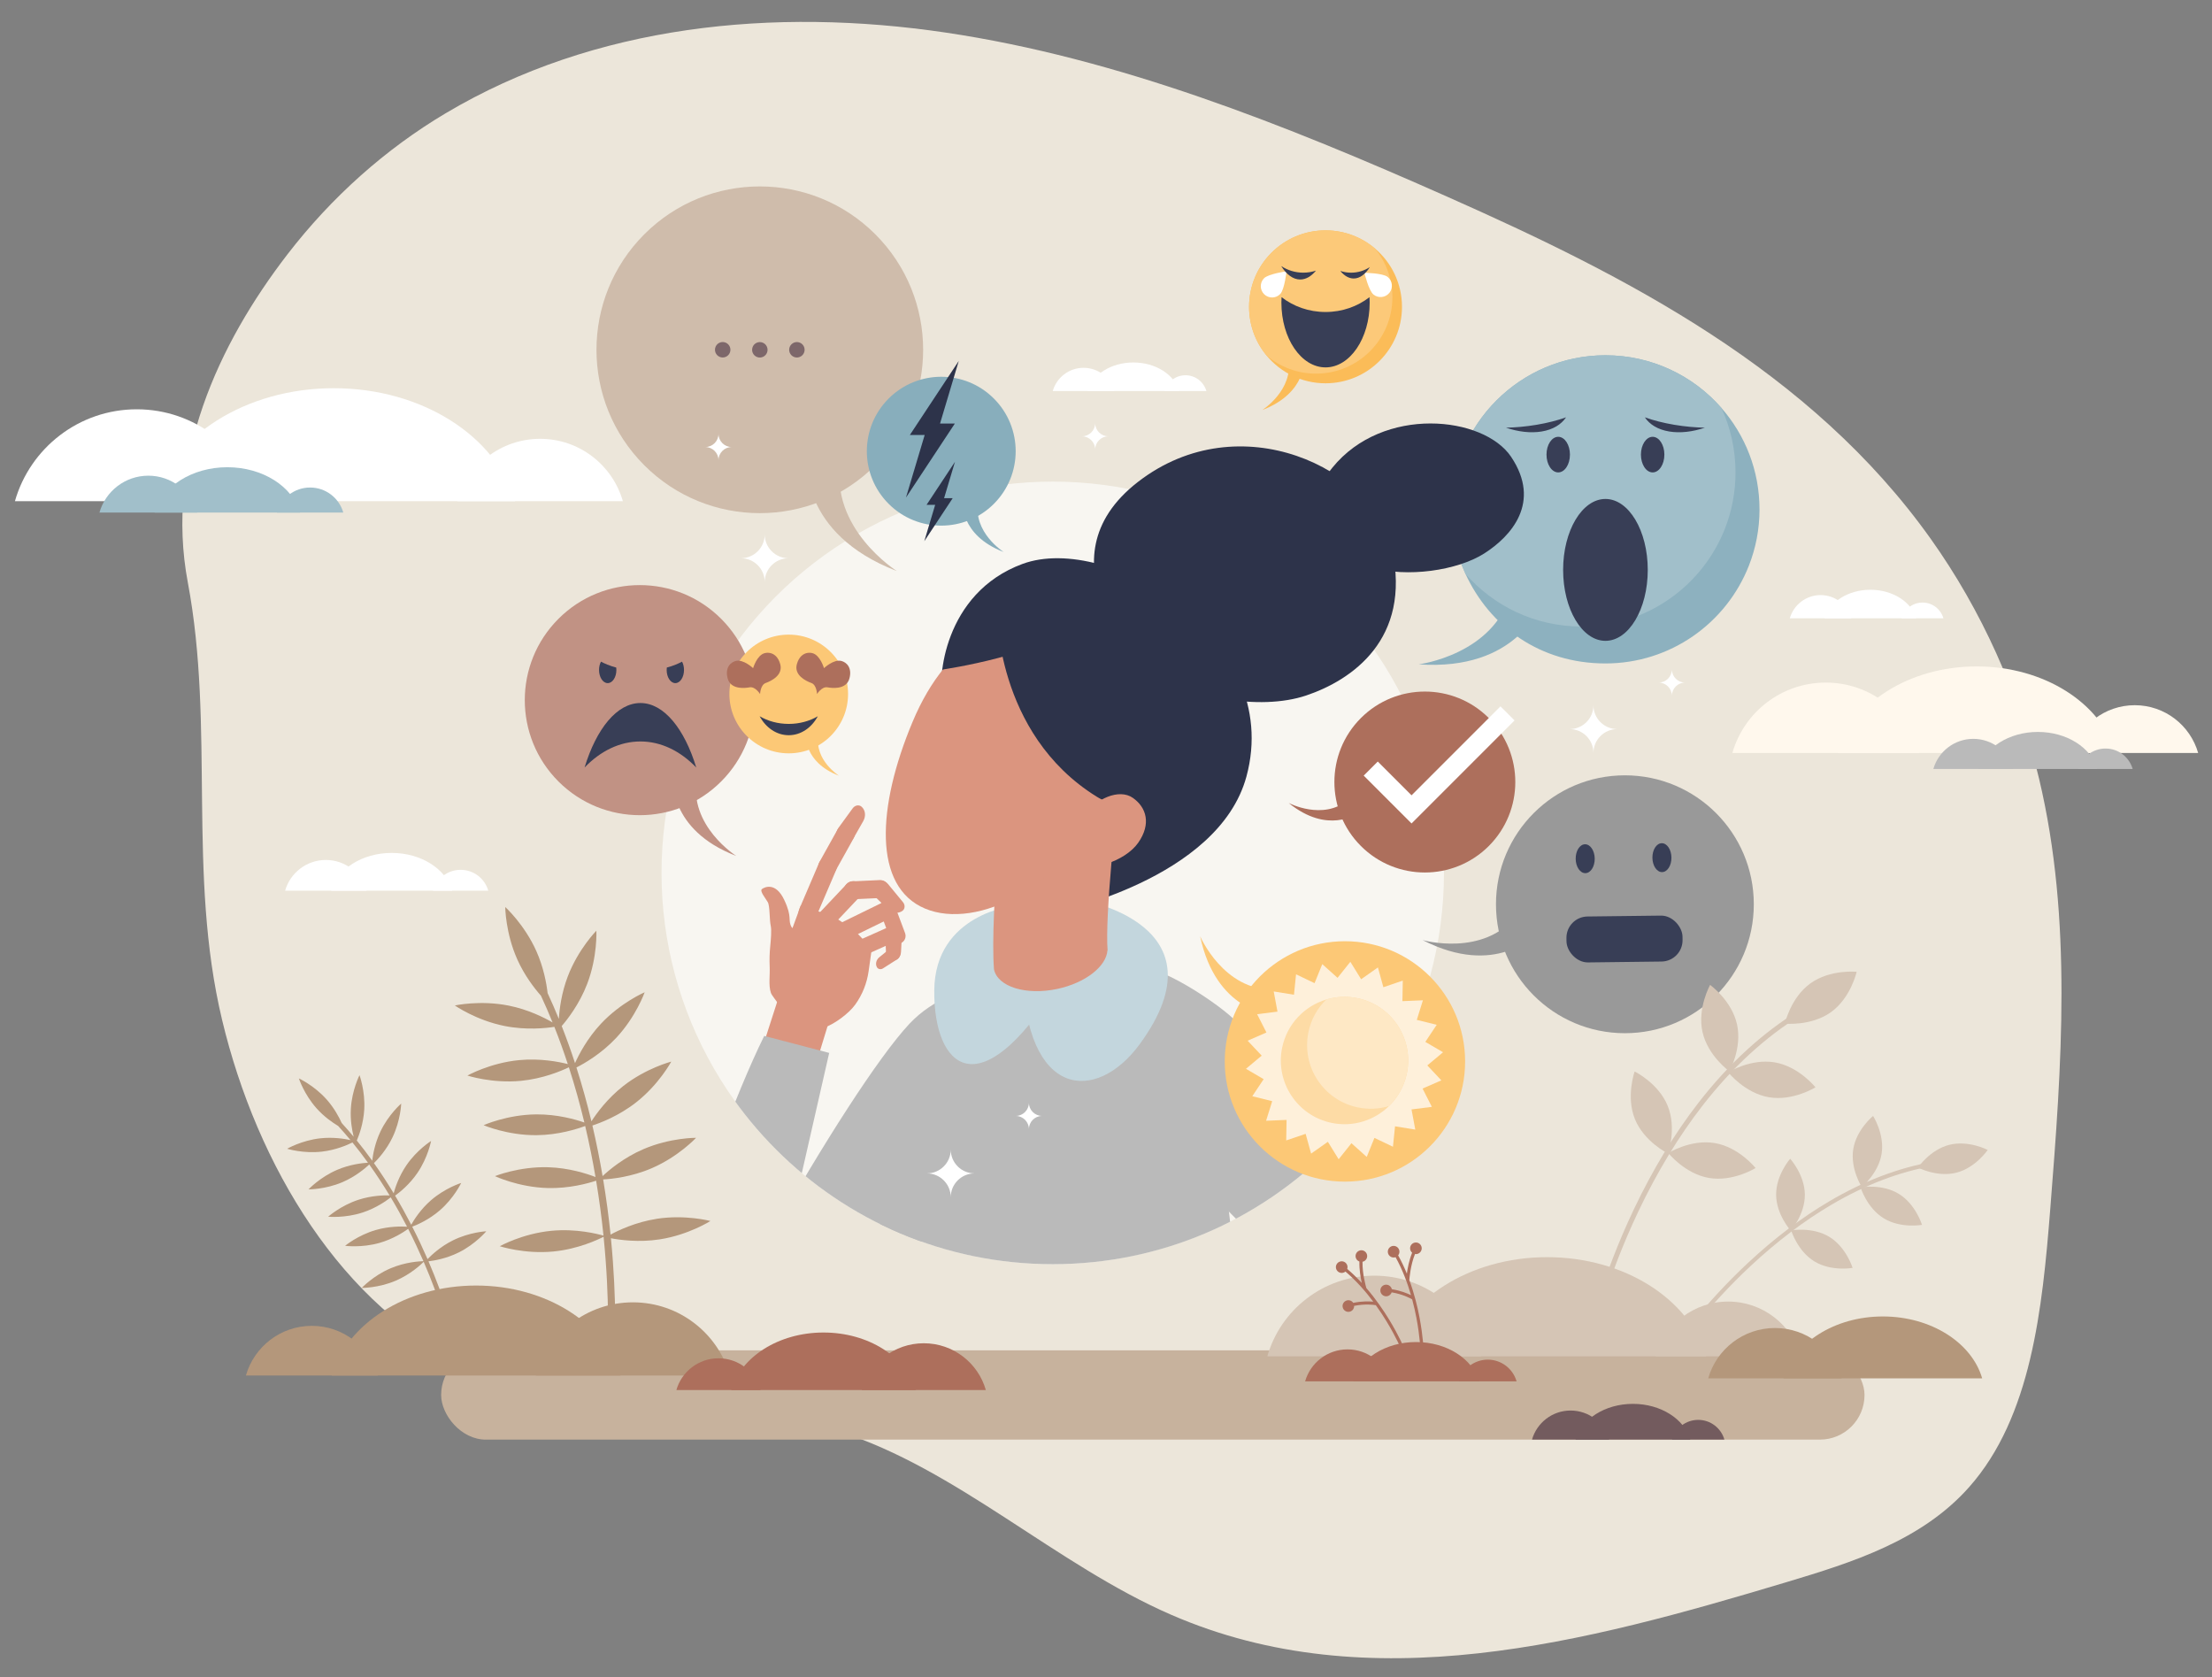 <svg xmlns="http://www.w3.org/2000/svg" xmlns:xlink="http://www.w3.org/1999/xlink" id="Layer_1" viewBox="0 0 2500 1895.03"><rect x="0" y="0" width="2500" height="1895.03" fill="#808080" stroke="none"/><defs><style>.cls-1{clip-path:url(#clippath);}.cls-2,.cls-3,.cls-4,.cls-5,.cls-6,.cls-7,.cls-8,.cls-9,.cls-10,.cls-11,.cls-12,.cls-13,.cls-14,.cls-15,.cls-16,.cls-17,.cls-18,.cls-19,.cls-20,.cls-21,.cls-22,.cls-23,.cls-24,.cls-25,.cls-26,.cls-27,.cls-28,.cls-29{stroke-width:0px;}.cls-2,.cls-30{fill:none;}.cls-3{fill:#f8f6f1;}.cls-4{fill:#2d334a;}.cls-5{fill:#88aebc;}.cls-6{fill:#a1bfca;}.cls-7{fill:#383e56;}.cls-8{fill:#c3d6dd;}.cls-9{fill:#cfbcab;}.cls-10{fill:#ad6f5c;}.cls-11{fill:#c7b29d;}.cls-12{fill:#d5c5b5;}.cls-13{fill:#db957f;}.cls-14{fill:#c19284;}.cls-15{fill:#b4977b;}.cls-16{fill:#735b5e;}.cls-17{fill:#bababa;}.cls-18{fill:#8db1bf;}.cls-19{fill:#999;}.cls-20{fill:#7d676a;}.cls-21{fill:#fddba5;}.cls-22{fill:#ece6da;}.cls-23{fill:#fee8c5;}.cls-24{fill:#fff;}.cls-25{fill:#fff8ed;}.cls-26{fill:#fef0da;}.cls-27{fill:#fcc876;}.cls-28{fill:#fcc979;}.cls-29{fill:#fbbc58;}.cls-30{stroke:#fff;stroke-miterlimit:10;stroke-width:22.49px;}</style><clipPath id="clippath"><path class="cls-2" d="M1818.67,521.86l-137.17-98.38-173.38,31.16-239.88,23.89-35.7,67.72c-14.06-1.35-28.32-2.05-42.73-2.05-244.2,0-442.16,197.96-442.16,442.16s197.96,442.16,442.16,442.16,442.16-197.96,442.16-442.16c0-50.83-8.58-99.65-24.37-145.1l159.04-166.29,52.03-153.12Z"></path></clipPath></defs><path class="cls-22" d="M503.82,127.91C672.05,27.9,874.71,7.97,1069.11,36.86c194.4,28.89,382.75,103.84,566.87,185.55,202.11,89.69,410.61,195.86,546.41,386.88,57.02,80.21,98.98,173.18,122.18,270.71,37.92,159.42,25.41,324.84,12.62,486.32-8.94,112.92-21.42,234.8-91.62,314.03-53.68,60.58-131.94,85.14-206.76,107.56-225.82,67.64-470.87,134.32-695.26,36.72-130.18-56.62-241.95-164.9-375.87-207.36-136.8-43.37-285.3-14.07-417.55-74.15-143.18-65.04-239.75-225.77-279.15-390.78-39.54-165.61-7.9-330.41-38.72-494.25-26.18-139.14,34.58-269.29,112.56-370.59,49.94-64.86,110.96-119.16,178.98-159.59Z"></path><circle class="cls-3" cx="1189.81" cy="986.37" r="442.16"></circle><circle class="cls-19" cx="1836.45" cy="1021.81" r="145.7"></circle><path class="cls-19" d="M1735.31,1055.83s-44.46,49.07-127.41,6.49c0,0,68.75,19.65,106.47-28.2l20.95,21.71Z"></path><path class="cls-7" d="M1889.06,969.02c.11,9.02-4.62,16.39-10.56,16.46-5.94.07-10.84-7.18-10.95-16.2-.11-9.02,4.62-16.39,10.56-16.46,5.94-.07,10.84,7.18,10.95,16.2Z"></path><ellipse class="cls-7" cx="1791.67" cy="970.2" rx="10.76" ry="16.33" transform="translate(-11.63 21.79) rotate(-.69)"></ellipse><rect class="cls-7" x="1770.5" y="1034.98" width="131.19" height="51.9" rx="24.06" ry="24.06" transform="translate(-12.73 22.34) rotate(-.69)"></rect><rect class="cls-11" x="498.58" y="1525.85" width="1608.7" height="100.91" rx="50.45" ry="50.45"></rect><circle class="cls-9" cx="858.73" cy="395.26" r="184.6" transform="translate(-27.97 722.98) rotate(-45)"></circle><circle class="cls-20" cx="816.83" cy="395.26" r="8.73" transform="translate(244.47 1099.42) rotate(-76.72)"></circle><circle class="cls-20" cx="858.73" cy="395.26" r="8.73" transform="translate(331.02 1179.59) rotate(-80.78)"></circle><circle class="cls-20" cx="900.64" cy="395.26" r="8.73" transform="translate(-15.7 752.61) rotate(-45)"></circle><path class="cls-9" d="M912.06,519.49s-8.77,83.44,101.51,125.78c0,0-76.64-48.31-63.32-124.34l-38.19-1.44Z"></path><path class="cls-12" d="M2094.53,1298.6c-3.53,22.18,9.64,42.71,9.64,42.71,0,0,18.89-15.43,22.42-37.6,3.53-22.18-9.64-42.71-9.64-42.71,0,0-18.89,15.43-22.42,37.6Z"></path><path class="cls-12" d="M2007.37,1350.16c.2,22.46,16.59,40.52,16.59,40.52,0,0,16.07-18.34,15.88-40.8-.2-22.46-16.59-40.52-16.59-40.52,0,0-16.07,18.34-15.88,40.8Z"></path><path class="cls-12" d="M2203.1,1293.65c-21.77,5.5-35.44,25.71-35.44,25.71,0,0,21.63,11.28,43.4,5.77,21.77-5.5,35.44-25.71,35.44-25.71,0,0-21.63-11.28-43.4-5.77Z"></path><path class="cls-12" d="M2146,1349.04c-19.17-11.7-43.17-7.32-43.17-7.32,0,0,7.09,23.34,26.26,35.03,19.17,11.7,43.17,7.32,43.17,7.32,0,0-7.09-23.34-26.26-35.03Z"></path><path class="cls-12" d="M2067.55,1397.67c-19.17-11.7-43.17-7.32-43.17-7.32,0,0,7.09,23.34,26.26,35.03,19.17,11.7,43.17,7.32,43.17,7.32,0,0-7.09-23.34-26.26-35.03Z"></path><path class="cls-12" d="M1894.45,1518.57l3.77,2.59c.3-.44,30.56-44.28,80.83-91.09,29.49-27.46,60-50.55,90.68-68.64,38.28-22.57,76.93-37.35,114.87-43.94l-.78-4.51c-38.51,6.69-77.69,21.67-116.47,44.54-30.97,18.26-61.76,41.57-91.5,69.27-50.62,47.15-81.11,91.34-81.41,91.78Z"></path><path class="cls-24" d="M1339.82,424.04c11.23,0,20.7,7.53,23.63,17.82h-47.27c2.94-10.29,12.41-17.82,23.63-17.82Z"></path><path class="cls-24" d="M1224.62,415.62c16.54,0,30.49,11.09,34.82,26.25h-69.63c4.32-15.15,18.27-26.25,34.82-26.25Z"></path><path class="cls-24" d="M1332.67,441.86c-5.34-18.47-26.49-32.27-51.78-32.27s-46.44,13.8-51.78,32.27h103.56Z"></path><path class="cls-24" d="M2172.83,680.88c11.23,0,20.7,7.53,23.63,17.82h-47.27c2.94-10.29,12.41-17.82,23.63-17.82Z"></path><path class="cls-24" d="M2057.63,672.45c16.54,0,30.49,11.09,34.82,26.25h-69.63c4.32-15.15,18.27-26.25,34.82-26.25Z"></path><path class="cls-24" d="M2165.68,698.7c-5.34-18.47-26.49-32.27-51.78-32.27s-46.44,13.8-51.78,32.27h103.56Z"></path><path class="cls-12" d="M1953.14,1470.76c38.98,0,71.86,26.15,82.05,61.86h-164.1c10.19-35.71,43.07-61.86,82.05-61.86Z"></path><path class="cls-12" d="M1553.2,1441.5c57.43,0,105.86,38.51,120.87,91.12h-241.74c15.01-52.61,63.44-91.12,120.87-91.12Z"></path><path class="cls-12" d="M1928.31,1532.62c-18.53-64.13-91.98-112.03-179.77-112.03s-161.24,47.9-179.77,112.03h359.55Z"></path><path class="cls-15" d="M511.73,1401.7c-13.87,6.89-24.03,16.43-28.53,21.1-.18-.42-.36-.83-.54-1.25-4.68-10.71-10.26-22.68-16.76-35.41,5.68-2.15,19-7.89,31.22-18.48,16.07-13.92,24.13-30.93,24.13-30.93,0,0-17.98,5.56-34.05,19.48-11.82,10.24-19.3,22.14-22.43,27.72-5.43-10.54-11.51-21.58-18.23-32.86,5.05-3.63,16.28-12.53,25.25-25.7,11.97-17.56,15.42-36.07,15.42-36.07,0,0-15.97,9.97-27.94,27.54-8.36,12.27-12.56,24.99-14.34,31.55-6.77-11.23-14.2-22.68-22.29-34.08,4.43-4.34,14.19-14.86,21.06-29.28,9.15-19.19,9.74-38,9.74-38,0,0-14.26,12.29-23.41,31.48-6.31,13.22-8.54,26.26-9.33,33.09-5.5-7.66-11.31-15.28-17.43-22.81,2.47-5.74,7.48-19.12,8.4-34.99,1.22-21.22-5.35-38.86-5.35-38.86,0,0-8.55,16.77-9.78,37.99-.74,12.89,1.39,24.46,3.18,31.55-4.35-5.22-8.85-10.38-13.5-15.46-3.01-6.67-8.53-17.08-17.15-26.74-14.15-15.86-31.28-23.68-31.28-23.68,0,0,5.82,17.9,19.97,33.76,8.53,9.56,18.13,16.19,24.42,19.95,4.82,5.25,9.47,10.59,13.96,16-6.74-1.5-19.73-3.63-34.21-2.02-21.13,2.35-37.41,11.79-37.41,11.79,0,0,17.96,5.62,39.09,3.27,16.04-1.79,29.29-7.66,34.74-10.38,6.17,7.54,12.01,15.19,17.55,22.87-6.38.37-20.38,1.88-34.78,8.04-19.55,8.35-32.41,22.09-32.41,22.09,0,0,18.82.19,38.37-8.16,14.85-6.35,25.84-15.8,30.27-19.97,8.35,11.69,15.99,23.43,22.95,34.94-6.47-.18-20.42.13-35.16,4.94-20.21,6.6-34.24,19.14-34.24,19.14,0,0,18.73,1.86,38.94-4.74,15.22-4.97,26.93-13.31,31.79-17.13,6.81,11.39,12.94,22.53,18.43,33.16-6.54-.41-20.37-.55-35.12,3.68-20.43,5.86-34.91,17.9-34.91,17.9,0,0,18.65,2.53,39.09-3.33,15.19-4.36,27.09-12.13,32.19-15.83,6.42,12.56,11.92,24.37,16.54,34.94.23.53.46,1.05.69,1.58-4.26.1-20.5.97-37.28,8.15-19.55,8.35-32.41,22.09-32.41,22.09,0,0,18.82.19,38.37-8.16,16.79-7.17,28.64-18.31,31.65-21.32,18.78,43.44,26.98,75.3,27.06,75.62l5.05-1.28c-.08-.32-8.19-31.84-26.69-74.94,6.37-.74,20.22-3.06,34.2-10.01,19.04-9.46,31.1-23.91,31.1-23.91,0,0-18.8.88-37.84,10.34Z"></path><path class="cls-15" d="M742.13,1377.29c-23.74,3.67-43.24,13-52.08,17.79-.07-.7-.14-1.4-.22-2.1-1.88-18.03-4.51-38.34-8.15-60.22,9.41-.5,31.8-2.74,54.83-12.65,30.29-13.03,50.19-34.39,50.19-34.39,0,0-29.2-.23-59.48,12.8-22.28,9.58-38.93,23.66-46.18,30.44-3.09-18.13-6.87-37.3-11.51-57.14,9.17-2.99,29.94-10.88,49.4-26.13,25.95-20.34,39.73-46.08,39.73-46.08,0,0-28.28,7.24-54.23,27.58-18.13,14.21-30.31,31.05-36.01,39.91-4.74-19.78-10.34-40.19-16.94-60.85,8.58-4.34,27.95-15.31,44.89-33.39,22.54-24.06,32.24-51.6,32.24-51.6,0,0-26.85,11.47-49.39,35.53-15.53,16.58-24.96,34.8-29.33,44.54-4.54-13.9-9.54-27.9-15.05-41.9,6.35-7.32,20.04-24.74,28.85-47.77,11.77-30.8,10.34-59.96,10.34-59.96,0,0-20.52,20.77-32.29,51.56-7.15,18.71-9.43,36.81-10.12,48.14-3.98-9.76-8.2-19.5-12.7-29.2-1.31-11.27-4.59-29.25-12.79-47.58-13.47-30.09-35.11-49.69-35.11-49.69,0,0,.19,29.2,13.66,59.29,8.12,18.13,19.19,32.44,26.72,40.96,4.66,10.02,9.02,20.1,13.12,30.2-9.26-5.39-27.46-14.64-49.62-19.06-32.33-6.44-60.84-.14-60.84-.14,0,0,23.92,16.75,56.25,23.19,24.56,4.89,46.89,2.44,56.22.97,5.58,14.04,10.62,28.09,15.21,42.05-9.6-2.45-31-6.78-55.18-4.45-32.82,3.17-58.29,17.43-58.29,17.43,0,0,27.73,9.13,60.55,5.96,24.93-2.41,45.62-11.22,54.12-15.31,6.85,21.2,12.63,42.14,17.51,62.43-9.48-3.31-30.25-9.4-54.3-9.21-32.97.26-59.6,12.22-59.6,12.22,0,0,26.82,11.54,59.79,11.28,24.83-.2,46.06-7.03,55.03-10.39,4.71,20.03,8.55,39.38,11.67,57.67-9.48-3.67-29.85-10.38-53.65-11.05-32.96-.93-60,10.06-60,10.06,0,0,26.39,12.5,59.34,13.43,24.5.69,45.73-5.21,55.01-8.28,3.58,21.58,6.18,41.62,8.04,59.42.09.89.18,1.77.27,2.66-6.35-1.85-30.76-8.19-58.93-5.47-32.82,3.17-58.29,17.43-58.29,17.43,0,0,27.73,9.13,60.55,5.96,28.18-2.72,50.93-13.62,56.8-16.64,7.36,73.03,4.51,123.98,4.48,124.5l8.06.47c.03-.51,2.85-50.9-4.26-123.31,9.77,1.89,31.32,4.97,55.25,1.26,32.58-5.04,57.2-20.74,57.2-20.74,0,0-28.21-7.52-60.79-2.48Z"></path><path class="cls-15" d="M352.39,1498.19c-35.38,0-65.22,23.73-74.47,56.14h148.93c-9.25-32.41-39.09-56.14-74.47-56.14Z"></path><path class="cls-15" d="M715.36,1471.63c-52.12,0-96.07,34.95-109.7,82.7h219.39c-13.63-47.74-57.58-82.7-109.7-82.7Z"></path><path class="cls-15" d="M374.92,1554.33c16.82-58.21,83.48-101.68,163.16-101.68s146.34,43.47,163.16,101.68h-326.31Z"></path><path class="cls-24" d="M610.45,495.86c44.43,0,81.9,29.8,93.52,70.5h-187.04c11.62-40.7,49.09-70.5,93.52-70.5Z"></path><path class="cls-24" d="M154.61,462.5c65.45,0,120.65,43.9,137.76,103.86H16.85c17.11-59.96,72.31-103.86,137.76-103.86Z"></path><path class="cls-24" d="M582.15,566.36c-21.12-73.1-104.84-127.69-204.9-127.69s-183.78,54.6-204.9,127.69h409.8Z"></path><path class="cls-6" d="M350.47,550.9c17.82,0,32.85,11.95,37.51,28.28h-75.02c4.66-16.33,19.69-28.28,37.51-28.28Z"></path><path class="cls-6" d="M167.64,537.52c26.25,0,48.39,17.61,55.26,41.66h-110.51c6.86-24.05,29-41.66,55.26-41.66Z"></path><path class="cls-6" d="M339.12,579.18c-8.47-29.32-42.05-51.22-82.18-51.22s-73.71,21.9-82.18,51.22h164.37Z"></path><circle class="cls-14" cx="723.11" cy="791.16" r="130" transform="translate(-347.64 743.04) rotate(-45)"></circle><path class="cls-14" d="M760.66,878.64s-6.17,58.76,71.49,88.58c0,0-53.97-34.02-44.59-87.57l-26.9-1.01Z"></path><path class="cls-7" d="M723.79,837.85c-23.54,0-45.32,10.93-63.12,29.45,13.35-43.83,36.62-72.89,63.12-72.89s49.78,29.06,63.12,72.89c-17.8-18.52-39.58-29.45-63.12-29.45Z"></path><path class="cls-7" d="M763.65,751.02c2.52-1.03,4.93-2.16,7.21-3.36,1.37,2.56,2.2,5.83,2.2,9.39,0,8.22-4.39,14.88-9.8,14.88s-9.8-6.66-9.8-14.88c0-.93.06-1.84.17-2.73,3.27-.84,6.63-1.92,10.02-3.3Z"></path><path class="cls-7" d="M686.44,751.02c-2.52-1.03-4.93-2.16-7.21-3.36-1.37,2.56-2.2,5.83-2.2,9.39,0,8.22,4.39,14.88,9.8,14.88s9.8-6.66,9.8-14.88c0-.93-.06-1.84-.17-2.73-3.27-.84-6.63-1.92-10.02-3.3Z"></path><path class="cls-12" d="M1924.16,1166.13c6.02,26.97,30.4,44.48,30.4,44.48,0,0,14.62-26.22,8.6-53.19-6.02-26.97-30.4-44.48-30.4-44.48,0,0-14.62,26.22-8.6,53.19Z"></path><path class="cls-12" d="M1847.82,1264.65c10.41,25.6,37.35,38.83,37.35,38.83,0,0,10.07-28.28-.34-53.88-10.41-25.6-37.35-38.83-37.35-38.83,0,0-10.07,28.28.34,53.88Z"></path><path class="cls-12" d="M2046.11,1111.22c-22.41,16.17-28.88,45.48-28.88,45.48,0,0,29.86,3.09,52.27-13.08,22.41-16.17,28.88-45.48,28.88-45.48,0,0-29.86-3.09-52.27,13.08Z"></path><path class="cls-12" d="M2005.91,1200.49c-27.24-4.68-52.7,11.21-52.7,11.21,0,0,18.69,23.49,45.93,28.17,27.24,4.68,52.7-11.21,52.7-11.21,0,0-18.69-23.49-45.93-28.17Z"></path><path class="cls-12" d="M1938.22,1291.69c-27.24-4.68-52.7,11.21-52.7,11.21,0,0,18.69,23.49,45.93,28.17,27.24,4.68,52.7-11.21,52.7-11.21,0,0-18.69-23.49-45.93-28.17Z"></path><path class="cls-12" d="M1795.03,1508.53l5.49,1.25c.14-.64,14.88-64.52,51.15-140.87,21.28-44.79,45.71-85.05,72.6-119.65,33.56-43.18,71.07-77.62,111.48-102.37l-2.94-4.8c-41.02,25.12-79.05,60.03-113.04,103.78-27.15,34.94-51.79,75.57-73.25,120.75-36.52,76.89-51.36,141.28-51.5,141.92Z"></path><path class="cls-25" d="M2412.71,796.87c34.04,0,62.75,22.83,71.65,54.02h-143.3c8.9-31.19,37.61-54.02,71.65-54.02Z"></path><path class="cls-25" d="M2063.46,771.31c50.15,0,92.44,33.63,105.55,79.57h-211.1c13.11-45.94,55.4-79.57,105.55-79.57Z"></path><path class="cls-25" d="M2391.03,850.89c-16.19-56-80.32-97.84-156.99-97.84s-140.8,41.83-156.99,97.84h313.98Z"></path><path class="cls-17" d="M2379.69,845.84c14.57,0,26.85,9.77,30.66,23.12h-61.33c3.81-13.35,16.09-23.12,30.66-23.12Z"></path><path class="cls-17" d="M2230.23,834.9c21.46,0,39.56,14.39,45.17,34.05h-90.34c5.61-19.66,23.71-34.05,45.17-34.05Z"></path><path class="cls-17" d="M2370.41,868.95c-6.93-23.97-34.37-41.87-67.18-41.87s-60.26,17.9-67.18,41.87h134.37Z"></path><path class="cls-24" d="M520.6,982.9c14.85,0,27.37,9.96,31.25,23.56h-62.5c3.88-13.6,16.4-23.56,31.25-23.56Z"></path><path class="cls-24" d="M368.28,971.75c21.87,0,40.32,14.67,46.03,34.7h-92.07c5.72-20.04,24.16-34.7,46.03-34.7Z"></path><path class="cls-24" d="M511.14,1006.46c-7.06-24.43-35.03-42.67-68.47-42.67s-61.41,18.24-68.47,42.67h136.93Z"></path><path class="cls-27" d="M911,830.41s-3.22,30.64,37.28,46.19c0,0-28.14-17.74-23.25-45.66l-14.02-.53Z"></path><circle class="cls-27" cx="891.42" cy="784.2" r="67.07"></circle><path class="cls-7" d="M891.42,818.01c12.26,0,23.6-3.21,32.87-8.65-6.95,12.88-19.07,21.42-32.87,21.42s-25.92-8.54-32.87-21.42c9.27,5.44,20.61,8.65,32.87,8.65Z"></path><path class="cls-10" d="M905.66,741.33c3.97-3.85,8.99-4.24,12.66-3.25,8.68,2.34,12.96,16.93,12.96,16.93,0,0,11.04-10.46,19.72-8.12,5.6,1.51,12.26,7.33,9.06,19.63-1.82,6.97-7.31,9.7-12.93,10.54-4.53.68-9.14.14-11.96-.38-6.32-1.17-11.78,7.58-11.78,7.58,0,0-.32-10.3-6.37-12.48-6.05-2.17-19.9-8.77-16.4-21.3,1.17-4.2,2.96-7.15,5.04-9.16Z"></path><path class="cls-10" d="M876.77,741.33c-3.97-3.85-8.99-4.24-12.66-3.25-8.68,2.34-12.96,16.93-12.96,16.93,0,0-11.04-10.46-19.72-8.12-5.6,1.51-12.26,7.33-9.06,19.63,1.82,6.97,7.31,9.7,12.93,10.54,4.53.68,9.14.14,11.96-.38,6.32-1.17,11.78,7.58,11.78,7.58,0,0,.32-10.3,6.37-12.48,6.05-2.17,19.9-8.77,16.4-21.3-1.17-4.2-2.96-7.15-5.04-9.16Z"></path><path class="cls-18" d="M1741.07,683.37s-25.93,75.2-137.65,67.34c0,0,85.21-10.77,104.27-81.42l33.38,14.08Z"></path><path class="cls-18" d="M1988.61,575.58c0,22.46-4.26,43.91-12.02,63.63-25.38,64.69-88.4,110.49-162.13,110.49s-130.6-41.48-158.2-101.25c-1.38-3.03-2.7-6.12-3.93-9.24-7.74-19.72-12-41.17-12-63.63,0-96.17,77.96-174.12,174.12-174.12,52.25,0,99.13,23.01,131.04,59.45,26.83,30.64,43.1,70.76,43.1,114.68Z"></path><path class="cls-6" d="M1961.48,533.84c0,22.46-4.23,43.91-12,63.63-25.4,64.69-88.42,110.49-162.15,110.49-52.25,0-99.15-23.03-131.06-59.51-1.38-3.03-2.7-6.12-3.93-9.24-7.74-19.72-12-41.17-12-63.63,0-96.17,77.96-174.12,174.12-174.12,52.25,0,99.13,23.01,131.04,59.45,10.27,22.18,15.97,46.9,15.97,72.94Z"></path><path class="cls-7" d="M1892.55,480.06c-12.57-2.1-23.88-5.02-33.57-8.49,5.42,8.1,14.72,13.87,27.49,16,12.53,2.09,26.6.37,40.4-4.28-11.1-.25-22.7-1.3-34.31-3.24Z"></path><path class="cls-7" d="M1736.39,480.06c12.57-2.1,23.88-5.02,33.57-8.49-5.42,8.1-14.72,13.87-27.49,16-12.53,2.09-26.6.37-40.4-4.28,11.1-.25,22.7-1.3,34.31-3.24Z"></path><ellipse class="cls-7" cx="1867.82" cy="513.71" rx="13.25" ry="20.12"></ellipse><ellipse class="cls-7" cx="1761.1" cy="513.71" rx="13.25" ry="20.12"></ellipse><ellipse class="cls-7" cx="1814.47" cy="643.98" rx="47.83" ry="80.16"></ellipse><path class="cls-29" d="M1473.96,404.61s4.1,38.99-47.44,58.78c0,0,35.81-22.58,29.59-58.11l17.85-.67Z"></path><path class="cls-29" d="M1584.52,346.71c0,47.73-38.68,86.41-86.4,86.41-26.76,0-50.68-12.16-66.53-31.26-12.42-14.96-19.88-34.18-19.88-55.14,0-47.72,38.68-86.4,86.41-86.4,21.22,0,40.65,7.65,55.69,20.35,18.78,15.84,30.71,39.55,30.71,66.05Z"></path><path class="cls-28" d="M1573.69,335.8c0,47.72-38.68,86.4-86.41,86.4-21.22,0-40.65-7.65-55.69-20.35-12.42-14.96-19.88-34.18-19.88-55.14,0-47.72,38.68-86.4,86.41-86.4,21.22,0,40.65,7.65,55.69,20.35,12.42,14.96,19.88,34.18,19.88,55.14Z"></path><path class="cls-7" d="M1498.12,352.55c-18.88,0-36.2-6.29-49.7-16.76-.12,2.03-.19,4.09-.19,6.17,0,40.42,22.34,73.19,49.89,73.19s49.89-32.77,49.89-73.19c0-2.08-.07-4.13-.19-6.17-13.5,10.47-30.82,16.76-49.7,16.76Z"></path><path class="cls-24" d="M1552.35,332.87c-5.51-4.41-10.3-24.61-10.3-24.61,0,0,20.76.25,26.27,4.66,5.51,4.41,6.4,12.45,1.99,17.96-4.41,5.51-12.45,6.4-17.96,1.99Z"></path><path class="cls-24" d="M1428.55,314.49c4.91-5.06,25.48-7.92,25.48-7.92,0,0-2.23,20.64-7.14,25.71-4.91,5.06-13,5.19-18.07.27-5.06-4.91-5.19-13-.27-18.07Z"></path><path class="cls-7" d="M1526.99,308.13c-4.25,0-8.34-.7-12.18-1.97,4.44,5.42,9.62,8.54,15.14,8.54,6.87,0,13.2-4.82,18.25-12.89-6.13,4-13.4,6.32-21.21,6.32Z"></path><path class="cls-7" d="M1472.97,308.11c5,0,9.81-.82,14.32-2.31-5.22,6.37-11.3,10.04-17.8,10.04-8.08,0-15.51-5.66-21.45-15.16,7.2,4.7,15.75,7.43,24.93,7.43Z"></path><path class="cls-10" d="M812.04,1534.85c-22.62,0-41.69,15.17-47.6,35.89h95.2c-5.91-20.72-24.99-35.89-47.6-35.89Z"></path><path class="cls-10" d="M1044.06,1517.87c-33.32,0-61.41,22.34-70.12,52.86h140.25c-8.71-30.52-36.81-52.86-70.12-52.86Z"></path><path class="cls-10" d="M826.44,1570.73c10.75-37.21,53.36-65,104.3-65s93.54,27.79,104.3,65h-208.59Z"></path><path class="cls-10" d="M1681.5,1536.39c15.45,0,28.49,10.36,32.53,24.52h-65.05c4.04-14.16,17.07-24.52,32.53-24.52Z"></path><path class="cls-10" d="M1522.97,1524.79c22.76,0,41.96,15.27,47.91,36.12h-95.83c5.95-20.85,25.15-36.12,47.91-36.12Z"></path><path class="cls-10" d="M1671.66,1560.91c-7.35-25.42-36.46-44.41-71.26-44.41s-63.92,18.99-71.26,44.41h142.53Z"></path><path class="cls-10" d="M1513.92,1425.74c3.36-1.37,7.19.25,8.56,3.61.61,1.5.62,3.1.15,4.53,5.9,5,11.4,10.37,16.49,15.87-1.37-6.04-2.96-15.13-2.73-24.23-1.69-.61-3.12-1.9-3.85-3.69-1.37-3.36.25-7.19,3.61-8.56,3.36-1.37,7.19.25,8.56,3.61,1.37,3.36-.25,7.19-3.61,8.56-.39.16-.78.27-1.18.35-.28,13.62,3.72,27.59,4.36,29.75,10.86,12.59,19.54,25.42,25.78,35.67,11.21,18.41,17.18,32.72,17.24,32.86l-3.27,1.36c-.06-.14-5.93-14.19-17-32.38-3.33-5.47-7.36-11.68-12.06-18.2-2.51-.43-12-1.73-24.49.76.08,2.66-1.47,5.22-4.08,6.29-3.36,1.37-7.19-.25-8.56-3.61-1.37-3.36.25-7.19,3.61-8.56,2.96-1.21,6.28-.09,7.97,2.48,9.9-2.03,17.98-1.79,22.64-1.32-8.59-11.48-19.15-23.59-31.43-34.06-.52.44-1.11.8-1.76,1.07-3.36,1.37-7.19-.25-8.56-3.61-1.37-3.36.25-7.19,3.61-8.56Z"></path><path class="cls-10" d="M1596.04,1468.28c-2.2-1.29-10.62-5.85-23.19-7.92-.86,2.52-3.21,4.37-6.03,4.44-3.63.1-6.65-2.76-6.74-6.39-.1-3.63,2.76-6.65,6.39-6.74,3.19-.09,5.91,2.13,6.58,5.13,9.97,1.59,17.46,4.66,21.66,6.74-4-13.77-9.61-28.83-17.43-42.95-.64.23-1.32.36-2.03.38-3.63.1-6.65-2.76-6.74-6.39-.1-3.63,2.76-6.65,6.39-6.74,3.63-.1,6.65,2.76,6.74,6.39.04,1.62-.51,3.12-1.46,4.3,3.76,6.76,7.02,13.72,9.85,20.66.84-6.14,2.56-15.2,5.97-23.64-1.36-1.17-2.25-2.88-2.3-4.81-.1-3.63,2.76-6.65,6.39-6.74,3.63-.1,6.65,2.76,6.74,6.39.1,3.63-2.76,6.65-6.39,6.74-.42.01-.83-.02-1.22-.09-5.06,12.64-6.24,27.13-6.4,29.38,5.72,15.61,9.33,30.68,11.56,42.46,4.01,21.18,4.56,36.67,4.56,36.83l-3.54.12c0-.15-.55-15.37-4.5-36.29-1.19-6.29-2.78-13.53-4.87-21.28Z"></path><path class="cls-15" d="M2006.07,1500.64c35.85,0,66.08,24.04,75.46,56.89h-150.92c9.37-32.84,39.61-56.89,75.46-56.89Z"></path><path class="cls-15" d="M2240.25,1557.53c-11.57-40.04-57.42-69.94-112.23-69.94s-100.66,29.9-112.23,69.94h224.46Z"></path><path class="cls-16" d="M1919.32,1604.45c14.06,0,25.92,9.43,29.59,22.31h-59.19c3.68-12.88,15.53-22.31,29.59-22.31Z"></path><path class="cls-16" d="M1775.08,1593.89c20.71,0,38.18,13.89,43.59,32.86h-87.19c5.42-18.97,22.88-32.86,43.59-32.86Z"></path><path class="cls-16" d="M1910.37,1626.76c-6.68-23.13-33.17-40.41-64.84-40.41s-58.15,17.28-64.84,40.41h129.67Z"></path><circle class="cls-5" cx="1063.81" cy="509.84" r="84.11" transform="translate(-48.93 901.56) rotate(-45)"></circle><path class="cls-5" d="M1088.11,566.45s-4,38.02,46.25,57.31c0,0-34.92-22.02-28.85-56.66l-17.4-.65Z"></path><polygon class="cls-4" points="1083.6 407.83 1028.34 491.51 1045.08 491.51 1023.92 562.25 1079.19 478.57 1062.44 478.57 1083.6 407.83"></polygon><polygon class="cls-4" points="1079.3 521.86 1047.19 570.48 1056.92 570.48 1044.63 611.58 1076.73 562.96 1067 562.96 1079.3 521.86"></polygon><circle class="cls-10" cx="1610.36" cy="883.69" r="102.23" transform="translate(-153.2 1397.52) rotate(-45)"></circle><polyline class="cls-30" points="1549.2 868.48 1595.32 914.6 1703.79 806.12"></polyline><path class="cls-10" d="M1533.42,919.48s-32.75,23.74-76.97-12.14c0,0,38.62,20.39,67.18-3.47l9.79,15.61Z"></path><path class="cls-29" d="M1413.96,716.92s3.02,28.75-34.98,43.34c0,0,26.41-16.65,21.82-42.84l13.16-.49Z"></path><path class="cls-29" d="M1495.94,674.12c0,35.13-28.48,63.6-63.6,63.6-22.16,0-41.67-11.34-53.07-28.53-6.66-10.06-10.54-22.11-10.54-35.08,0-35.13,28.48-63.6,63.6-63.6,15.97,0,30.57,5.89,41.74,15.61,13.4,11.66,21.87,28.84,21.87,48Z"></path><path class="cls-28" d="M1484.61,661.2c0,35.13-28.48,63.6-63.6,63.6-15.97,0-30.57-5.89-41.74-15.61-6.66-10.06-10.54-22.11-10.54-35.08,0-35.13,28.48-63.6,63.6-63.6,15.97,0,30.57,5.89,41.74,15.61,6.66,10.06,10.54,22.12,10.54,35.08Z"></path><path class="cls-7" d="M1432.33,701.07c-11.63,0-22.38-3.05-31.17-8.21,6.59,12.22,18.08,20.31,31.17,20.31s24.58-8.1,31.17-20.31c-8.79,5.16-19.54,8.21-31.17,8.21Z"></path><path class="cls-7" d="M1456.66,658.74c0,4.06-2.17,7.35-4.84,7.35s-4.84-3.29-4.84-7.35,2.17-7.35,4.84-7.35,4.84,3.29,4.84,7.35Z"></path><path class="cls-7" d="M1417.68,658.74c0,4.06-2.17,7.35-4.84,7.35s-4.84-3.29-4.84-7.35,2.17-7.35,4.84-7.35,4.84,3.29,4.84,7.35Z"></path><path class="cls-24" d="M1874.61,771.31c8.25,0,14.94-6.69,14.94-14.94,0,8.25,6.69,14.94,14.94,14.94-8.25,0-14.94,6.69-14.94,14.94,0-8.25-6.69-14.94-14.94-14.94Z"></path><path class="cls-24" d="M797.1,505.15c8.25,0,14.94-6.69,14.94-14.94,0,8.25,6.69,14.94,14.94,14.94-8.25,0-14.94,6.69-14.94,14.94,0-8.25-6.69-14.94-14.94-14.94Z"></path><path class="cls-24" d="M1773.99,823.88c14.87,0,26.92-12.05,26.92-26.92,0,14.87,12.05,26.92,26.92,26.92-14.87,0-26.92,12.05-26.92,26.92,0-14.87-12.05-26.92-26.92-26.92Z"></path><path class="cls-24" d="M837.37,630.8c14.87,0,26.92-12.05,26.92-26.92,0,14.87,12.05,26.92,26.92,26.92-14.87,0-26.92,12.05-26.92,26.92,0-14.87-12.05-26.92-26.92-26.92Z"></path><path class="cls-24" d="M1272.16,1273.76c14.87,0,26.92-12.05,26.92-26.92,0,14.87,12.05,26.92,26.92,26.92-14.87,0-26.92,12.05-26.92,26.92,0-14.87-12.05-26.92-26.92-26.92Z"></path><path class="cls-24" d="M1209.68,1350.02c8.25,0,14.94-6.69,14.94-14.94,0,8.25,6.69,14.94,14.94,14.94-8.25,0-14.94,6.69-14.94,14.94,0-8.25-6.69-14.94-14.94-14.94Z"></path><path class="cls-24" d="M1222.8,493.03c8.25,0,14.94-6.69,14.94-14.94,0,8.25,6.69,14.94,14.94,14.94-8.25,0-14.94,6.69-14.94,14.94,0-8.25-6.69-14.94-14.94-14.94Z"></path><g class="cls-1"><path class="cls-17" d="M1287.88,1254.66c-43.48-65.32-13.58-155.45-12.18-157.2,16.36-20.62,97.21,33.67,117.77,53.27l433.74,464.28c7.76,6.67-4.39,21.53-11.58,30.6-2.41,3.03-5.38,5.3-8.58,6.77-22.11,15.23-55.23,14.63-76.91,2.96-112.89-60.73-385.72-315.74-442.26-400.68Z"></path><path class="cls-17" d="M1059.54,2170.3c90.58,36.12,197.67,9.74,286.79,49.33,24.14,10.72,47.11,26.26,71.01,37.39,1.51-84.66,1.48-201.3,1.48-330.82,4.15-189.35-19.95-565.28-51.9-689.05-40.13-155.47-111.96-243.33-242.48-189.05-41.08,17.08-85.13,127.63-108.48,246.48-23.35,118.85-45.81,93.51,10.62,272.6,16.53,52.46-36,346.44-74.67,509.97,24.71,41.51,62.7,75.25,107.62,93.16Z"></path><path class="cls-17" d="M1027.77,1156.94c53.63-57.28,148.21-48.8,150.24-47.85,23.81,11.21-10.52,102.34-24.89,126.84l-352.66,528.51c-4.71,9.08-21.97.66-32.44-4.27-3.5-1.65-6.39-4.03-8.56-6.8-19.89-18.04-26.88-50.41-20.49-74.19,33.27-123.79,219.06-447.76,288.79-522.24Z"></path><path class="cls-4" d="M1290.94,751.06s-119.55-117.89-4.66-206.63c114.9-88.74,267.25-14.83,287.04,76.5,21.98,101.4-45.5,147.69-97.26,165.03-51.76,17.34-135.52,3.76-185.12-34.9Z"></path><path class="cls-4" d="M1550.03,641.15s-101.28-42.26-44.15-112.73c57.13-70.46,171-58.57,202.06-12.09,34.49,51.6-.22,89.78-30.46,109.08-30.24,19.3-87.46,27.63-127.44,15.73Z"></path><path class="cls-8" d="M1223.02,1017.13s164.12,27.54,65.04,162.84c-48.76,66.59-128.96,62.47-132.44-82.43l67.4-80.41Z"></path><path class="cls-8" d="M1146.79,1023.31s-90.19,8.78-90.89,95.98c-.7,87.19,50.83,134.86,139.03-6.46l-48.15-89.52Z"></path><path class="cls-4" d="M1191.3,1031.31s185.64-36.98,217.41-153.78c42.65-156.83-155.79-276.24-253.08-240.3-89.58,33.09-96.26,132.03-90,150.78,6.25,18.75,125.68,243.3,125.68,243.3Z"></path><path class="cls-13" d="M1268.24,861.18l-129.35-16.15c-2.23,17.71-20.36,186.44-15.49,250.35,4.23,19.76,36.33,29.63,71.69,22.06,31.79-6.81,55.18-25.4,56.55-43.44l.15-.03c-2.92-38.32,8.74-150.91,16.45-212.79Z"></path><path class="cls-13" d="M1244.68,905.04c-40.4,96.37-140.28,146.35-199.18,121.66-58.89-24.69-54.5-114.7-14.09-211.07,40.4-96.37,108.7-125.4,167.6-100.71s86.08,93.75,45.67,190.12Z"></path><path class="cls-4" d="M1126.81,688.83s-2.66,139.86,112.72,211.44c59.43,36.87,101.39-60.26,101.39-60.26l-43.62-109.41s-43.38-51.66-83.74-55.62c-3.46-.34-86.75,13.85-86.75,13.85Z"></path><path class="cls-4" d="M1065.13,756.6s120.5-17.46,145.17-53.1c24.67-35.64-33.96-42.65-33.96-42.65,0,0-79.93,12-111.21,95.75Z"></path><path class="cls-13" d="M1286.41,952.3c-14.88,21.26-55.02,33.69-70.42,22.91-15.4-10.77-7.19-30.71,7.69-51.97,14.88-21.26,41.28-32.42,56.68-21.65,15.4,10.77,20.93,29.44,6.05,50.71Z"></path><polygon class="cls-13" points="1381.79 1899.82 1356.31 1849.26 1236.18 1923.39 1266 1975.63 1381.79 1899.82"></polygon><path class="cls-17" d="M1303.63,1963.5c143.45-42.67,435.48-184.12,509.95-242.89,61.78-48.75,31.27-85.54,30.5-87.45-9.02-22.39-52.09-36.91-77.75-24.04l-498.5,287.45,35.8,66.93Z"></path><polygon class="cls-13" points="850.8 1217.58 909.92 1242.44 949.93 1111.82 891.77 1090.43 850.8 1217.58"></polygon><path class="cls-13" d="M895.46,1049.23c-12.91,25.91-16.49,83.89-15.56,85.5l53.41,25.7c8.92-3.08,25.49-14.41,33.32-25.29,8.03-11.16,13.2-24.22,15.11-37.85l3.57-25.42-19.68-20.68-23.54-15.6-37.08-12.29-9.54,25.92Z"></path><path class="cls-13" d="M945.04,983.03l-22.04,51.48c-2.42,5.66-8.76,8.56-14.16,6.49h0c-5.4-2.07-7.81-8.34-5.39-14l22.04-51.48c2.42-5.66,8.76-8.56,14.16-6.49h0c5.4,2.07,7.81,8.34,5.39,14Z"></path><path class="cls-13" d="M1006.11,1037.64l-51.39,25.14c-4.92,2.4-10.85.37-13.26-4.55h0c-2.4-4.92-.37-10.85,4.55-13.26l51.39-25.14c4.92-2.4,10.85-.37,13.26,4.55h0c2.4,4.92.37,10.85-4.55,13.26Z"></path><path class="cls-13" d="M1011.27,1064.29l-46.66,20.85c-4.57,2.04-9.93,0-11.98-4.58h0c-2.04-4.57,0-9.93,4.58-11.98l46.66-20.85c4.57-2.04,9.93,0,11.98,4.58h0c2.04,4.57,0,9.93-4.58,11.98Z"></path><path class="cls-13" d="M1019.19,1059.31l-.87,16.38c-.3,5.61-4.34,9.95-9.03,9.7h0c-4.31-.23-7.73-4.28-7.95-9.43l-.72-16.47c-.26-6.06,3.96-11.15,9.03-10.88l1.59.08c4.69.25,8.24,5,7.95,10.61Z"></path><path class="cls-13" d="M964.59,947.6l-19.99,35.86c-2.98,5.35-9.51,7.53-14.57,4.86h0c-5.06-2.67-6.74-9.17-3.76-14.52l19.99-35.86c2.98-5.35,9.51-7.53,14.57-4.86h0c5.06,2.67,6.74,9.17,3.76,14.52Z"></path><path class="cls-13" d="M1003.71,1027.45l-15.12-14.56h0c-4.45-4.82-4.36-12.08.21-15.84h0c4.37-3.6,11.15-2.59,15.15,2.26l16.67,20.23c2.58,3.13,2.26,7.57-.69,9.73h0c-4.73,3.44-11.55,2.68-16.21-1.81Z"></path><path class="cls-13" d="M993.79,1081.7l11.6-9.43h0c3.79-2.73,8.91-2.05,11.17,1.49h0c2.17,3.39.86,8.09-2.91,10.5l-15.73,10.04c-2.43,1.55-5.54.95-6.81-1.32h0c-2.02-3.63-.89-8.38,2.68-11.29Z"></path><path class="cls-13" d="M971.95,1013.1l-39.84,42.16c-3.92,4.15-10.46,4.33-14.61.41h0c-4.15-3.92-4.33-10.46-.41-14.61l39.84-42.16c3.92-4.15,10.46-4.33,14.61-.41h0c4.15,3.92,4.33,10.46.41,14.61Z"></path><path class="cls-13" d="M995.19,1014.72l-30.78,1.45c-5.59.26-10.34-4.05-10.6-9.64h0c-.26-5.59,4.05-10.34,9.64-10.6l30.78-1.45c5.59-.26,10.34,4.05,10.6,9.64h0c.26,5.59-4.05,10.34-9.64,10.6Z"></path><path class="cls-13" d="M1006.09,1060.71l-11.62-31c-1.74-4.65.61-9.83,5.26-11.57h0c4.65-1.74,9.83.61,11.57,5.26l11.62,31c1.74,4.65-.61,9.83-5.26,11.57h0c-4.65,1.74-9.83-.61-11.57-5.26Z"></path><path class="cls-13" d="M975.64,927.85l-10.75,18.87h0c-3.69,5.7-10.89,7.58-15.71,4.11h0c-4.62-3.33-5.26-10.29-1.43-15.55l15.98-21.94c2.47-3.4,6.94-4.29,9.78-1.96h0c4.55,3.72,5.44,10.65,2.13,16.47Z"></path><path class="cls-13" d="M879.89,1134.73c12.49-1.58,20.45-8.78,30.65-26.99,8.15-14.54,10.77-26.62,8.81-36.97-2.03-10.69-8.67-20.34-18.8-20.76-2.59-.11-4.88-.7-5.8-2.26-.01-.02-.03-.05-.04-.07-4.79-8.21,1.27-10.57-8.45-30.97-9.73-20.4-22.32-14.26-25.14-12.05-2.81,2.21,4.09,10.36,6.63,14.78,2.54,4.43,1.74,19.71,3.39,27.03.97,4.28.19,14.86-.62,22.89-.76,7.56-.97,15.13-.63,22.65.49,11-1.5,20.89,1.35,29.84.9,2.84,7.3,10.45,8.65,12.87Z"></path><path class="cls-17" d="M863.72,1170.57c-66.17,134.24-160.84,444.6-168.33,539.17-6.21,78.45,41.51,81.07,43.43,81.81,22.56,8.6,62.48-13.13,70.47-40.71l127.86-561.05-73.43-19.22Z"></path></g><circle class="cls-27" cx="1520.04" cy="1199.41" r="135.83"></circle><path class="cls-27" d="M1435.97,1146.23s-61.64-3.32-79.6-88.36c0,0,26.2,61.29,82.99,60.45l-3.39,27.92Z"></path><polygon class="cls-26" points="1410.08 1175.98 1431.32 1166.7 1420.8 1146.04 1443.8 1143.13 1439.56 1120.34 1462.45 1124.05 1464.79 1100.98 1485.72 1110.96 1494.44 1089.47 1511.7 1104.95 1526.16 1086.82 1538.35 1106.55 1557.31 1093.2 1563.48 1115.55 1585.43 1108.09 1585.01 1131.28 1608.18 1130.32 1601.27 1152.45 1623.77 1158.03 1610.92 1177.33 1630.94 1189.04 1613.14 1203.91 1629.03 1220.79 1607.79 1230.07 1618.31 1250.74 1595.31 1253.64 1599.55 1276.44 1576.66 1272.73 1574.32 1295.8 1553.39 1285.82 1544.67 1307.3 1527.4 1291.82 1512.95 1309.95 1500.76 1290.22 1481.8 1303.58 1475.63 1281.23 1453.68 1288.68 1454.09 1265.5 1430.93 1266.45 1437.84 1244.32 1415.33 1238.74 1428.19 1219.44 1408.17 1207.74 1425.97 1192.87 1410.08 1175.98"></polygon><path class="cls-21" d="M1590.05,1212.8c-3,14.64-10.24,27.34-20.17,37.05-16.51,16.11-40.46,24.01-64.74,19.04-38.93-7.97-64.05-45.99-56.08-84.94,5.5-26.86,25.32-47.14,49.87-54.5,11.02-3.33,23-4.03,35.06-1.56,38.93,7.97,64.03,45.98,56.06,84.91Z"></path><path class="cls-23" d="M1590.05,1212.8c-3,14.64-10.24,27.34-20.17,37.05-11.02,3.31-23.02,4.02-35.08,1.55-38.93-7.97-64.03-45.98-56.06-84.91,3-14.64,10.24-27.34,20.2-37.05,11.02-3.33,23-4.03,35.06-1.56,38.93,7.97,64.03,45.98,56.06,84.91Z"></path><path class="cls-24" d="M1047.6,1325.93c14.87,0,26.92-12.05,26.92-26.92,0,14.87,12.05,26.92,26.92,26.92-14.87,0-26.92,12.05-26.92,26.92,0-14.87-12.05-26.92-26.92-26.92Z"></path><path class="cls-24" d="M1147.93,1261c8.25,0,14.94-6.69,14.94-14.94,0,8.25,6.69,14.94,14.94,14.94-8.25,0-14.94,6.69-14.94,14.94,0-8.25-6.69-14.94-14.94-14.94Z"></path></svg>